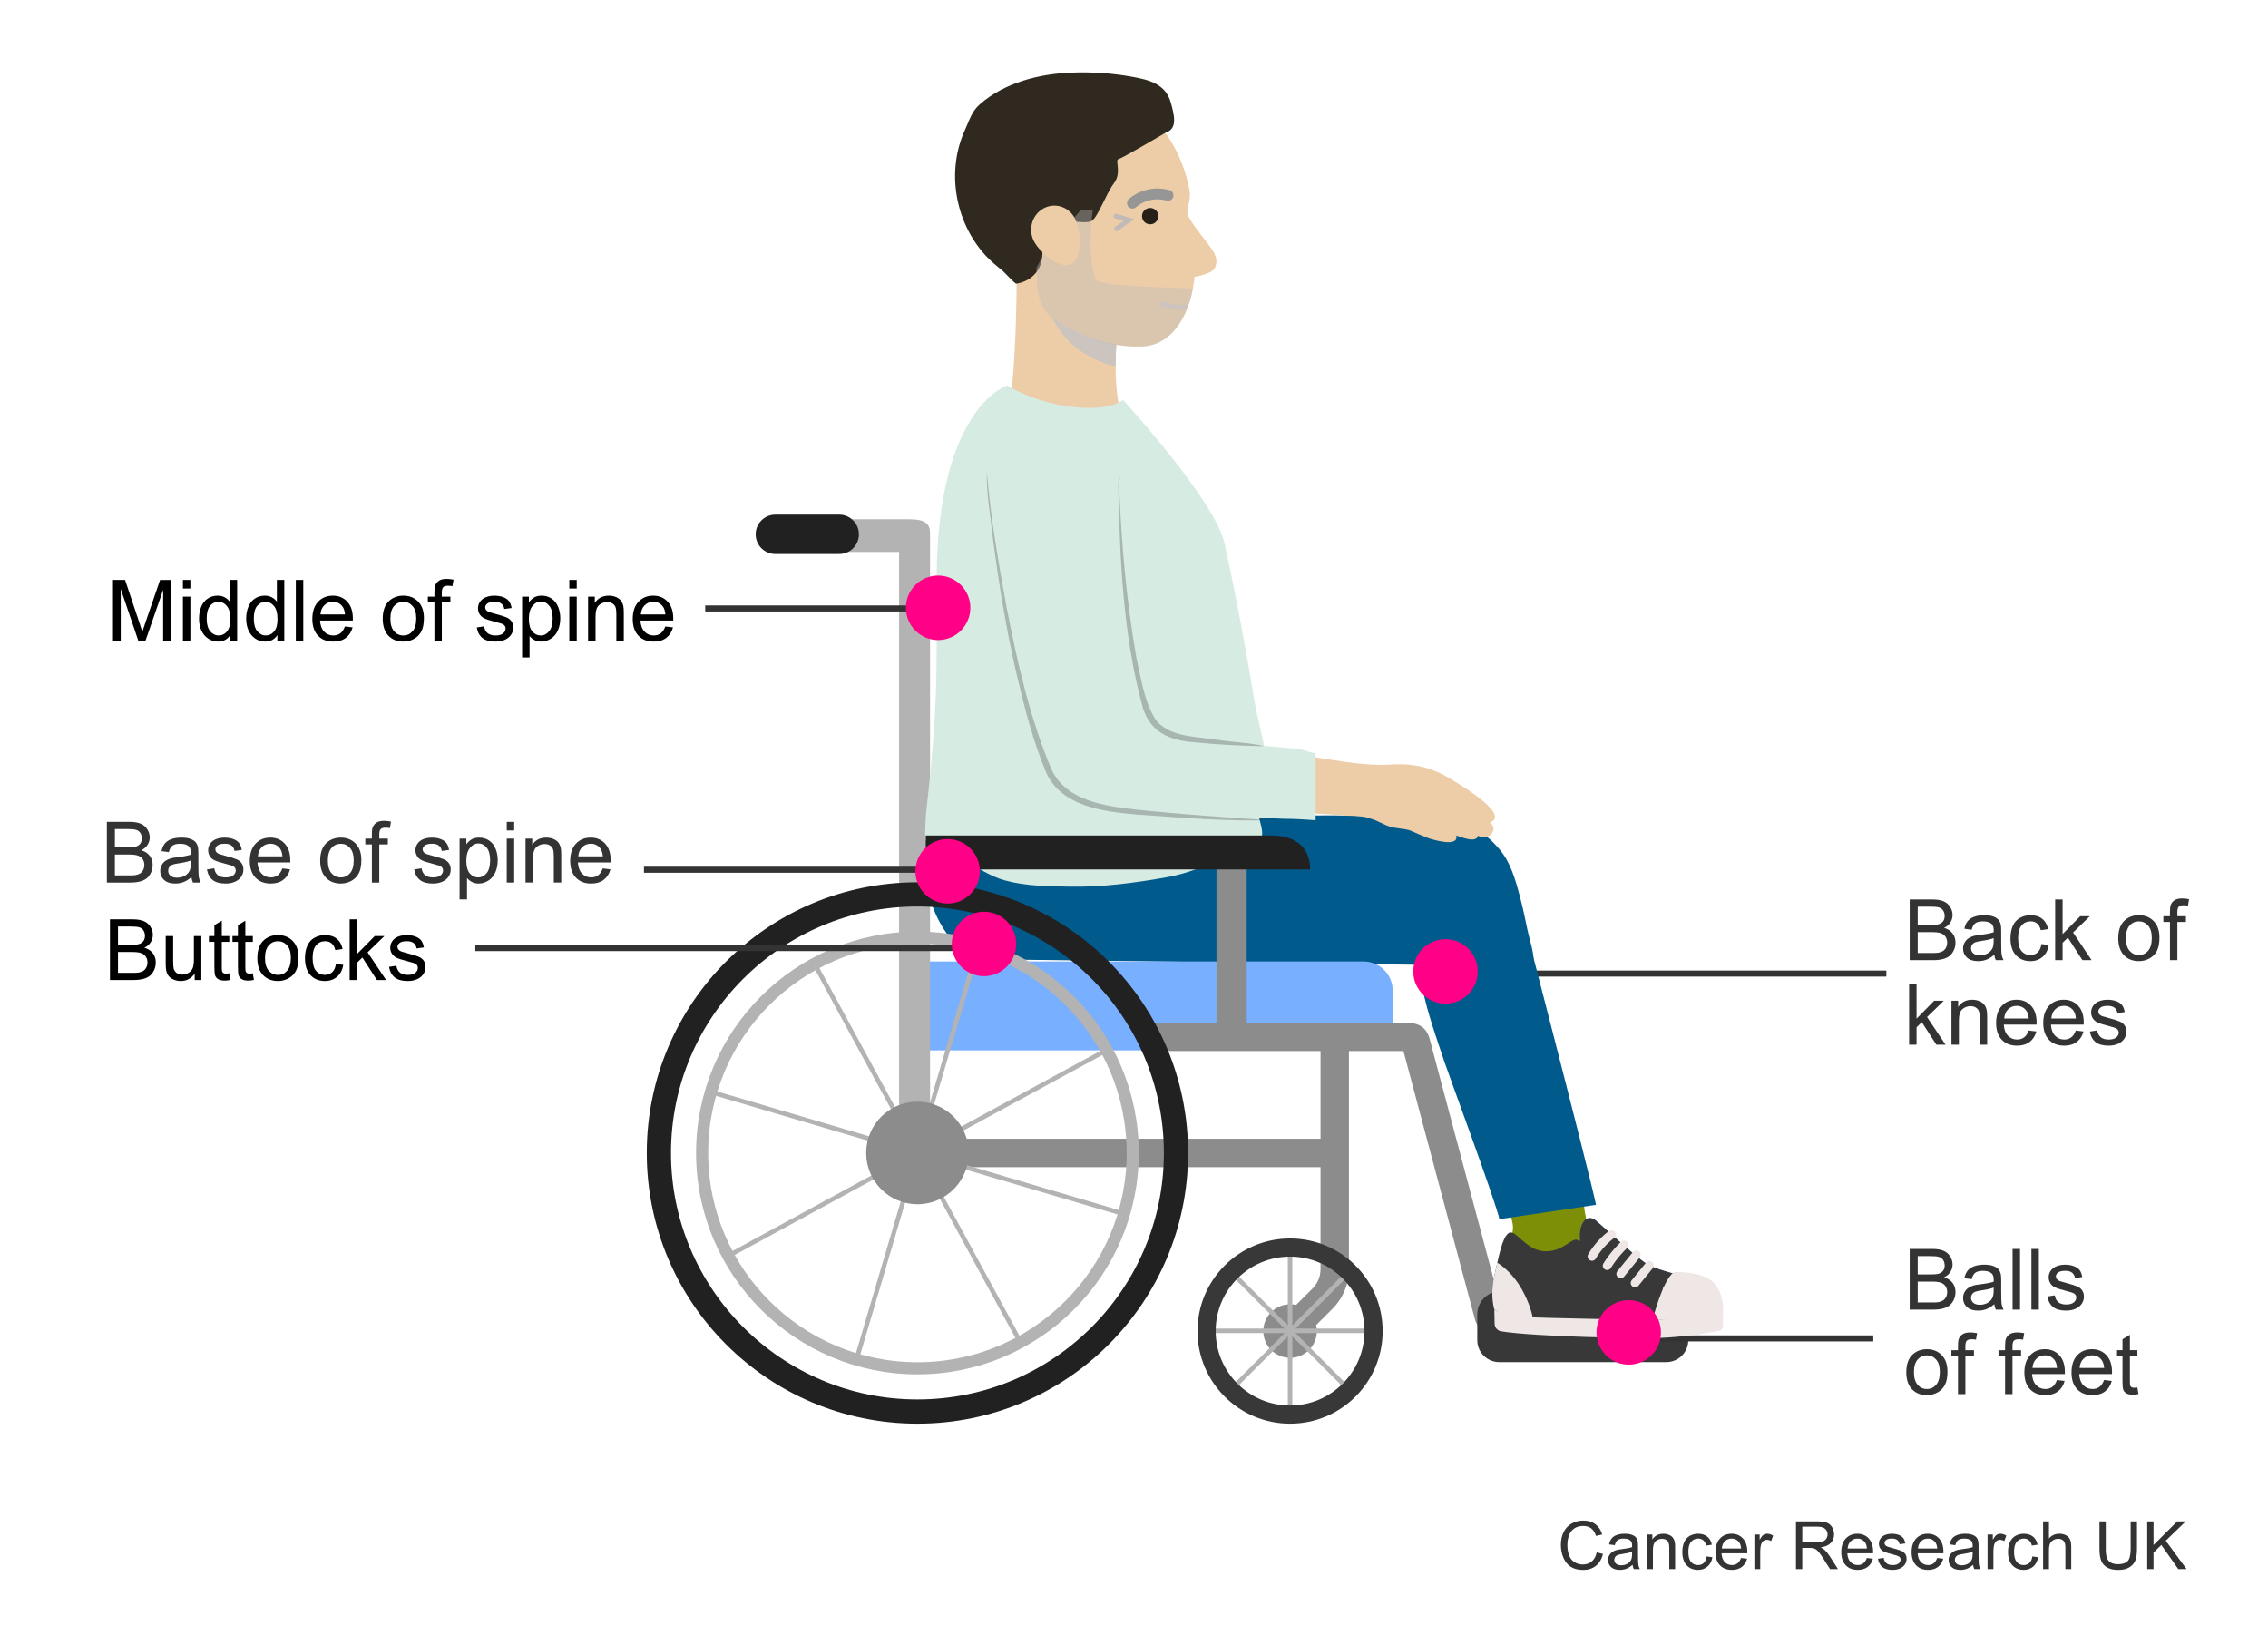 <?xml version="1.0" encoding="UTF-8"?>
<svg xmlns="http://www.w3.org/2000/svg" width="374.625" height="270" viewBox="0 0 374.625 270">
  <defs>
    <style>
      .cls-1 {
        fill: #333;
      }

      .cls-1, .cls-2, .cls-3, .cls-4, .cls-5, .cls-6, .cls-7, .cls-8, .cls-9, .cls-10, .cls-11, .cls-12, .cls-13, .cls-14, .cls-15, .cls-16, .cls-17, .cls-18, .cls-19 {
        stroke-width: 0px;
      }

      .cls-2 {
        fill: #b3b3b3;
      }

      .cls-20 {
        stroke-width: .75px;
      }

      .cls-20, .cls-21, .cls-22, .cls-23, .cls-24, .cls-25, .cls-26, .cls-27 {
        fill: none;
      }

      .cls-20, .cls-21, .cls-22, .cls-23, .cls-25, .cls-26, .cls-27 {
        stroke-miterlimit: 10;
      }

      .cls-20, .cls-25 {
        stroke: #b3b3b3;
      }

      .cls-3 {
        fill: #ff0087;
      }

      .cls-4 {
        fill: #8c8c8c;
      }

      .cls-5 {
        fill: #bfb9b7;
        opacity: .4;
      }

      .cls-5, .cls-23, .cls-10, .cls-26, .cls-28 {
        mix-blend-mode: multiply;
      }

      .cls-21 {
        stroke: #979696;
        stroke-width: 1.798px;
      }

      .cls-21, .cls-23, .cls-24, .cls-26, .cls-27 {
        stroke-linecap: round;
      }

      .cls-6 {
        fill: #edcda8;
      }

      .cls-7 {
        fill: #2f2920;
      }

      .cls-8 {
        fill: #3b85d3;
      }

      .cls-22 {
        stroke: #333;
      }

      .cls-9 {
        fill: #000;
      }

      .cls-23 {
        stroke: #cbc4bf;
        stroke-width: .788px;
      }

      .cls-10 {
        fill: #cbc4bf;
      }

      .cls-11 {
        fill: #d6ebe2;
      }

      .cls-12 {
        fill: #eee7e6;
      }

      .cls-24 {
        stroke: #eee7e6;
        stroke-linejoin: round;
        stroke-width: 1.436px;
      }

      .cls-13 {
        fill: #262019;
      }

      .cls-14 {
        fill: #383838;
      }

      .cls-25 {
        stroke-width: 2px;
      }

      .cls-15 {
        fill: #7d8e07;
      }

      .cls-16 {
        fill: #005a8c;
      }

      .cls-17 {
        fill: #212121;
      }

      .cls-29 {
        isolation: isolate;
      }

      .cls-18 {
        fill: #78afff;
      }

      .cls-19 {
        fill: #fde6dc;
      }

      .cls-26 {
        stroke: #c1bab7;
        stroke-width: .799px;
      }

      .cls-28 {
        opacity: .3;
      }

      .cls-27 {
        stroke: #212121;
        stroke-width: 6.5px;
      }
    </style>
  </defs>
  <g class="cls-29">
    <g id="Layer_1" data-name="Layer 1">
      <path class="cls-19" d="M295.81,153.29h-.002c.006.016.006.034.002,0Z"/>
      <g>
        <path class="cls-1" d="M263.742,256.381l1.042.263c-.219.856-.611,1.509-1.179,1.958s-1.262.675-2.082.675c-.848,0-1.538-.173-2.07-.519-.531-.346-.937-.847-1.214-1.501-.277-.656-.416-1.359-.416-2.111,0-.82.156-1.535.47-2.146s.76-1.074,1.338-1.392c.578-.316,1.215-.475,1.909-.475.788,0,1.45.2,1.987.602.537.4.911.965,1.123,1.691l-1.026.242c-.183-.573-.447-.99-.795-1.252s-.784-.393-1.311-.393c-.605,0-1.111.146-1.518.436s-.691.68-.856,1.168c-.165.489-.247.993-.247,1.512,0,.67.098,1.255.293,1.754.195.5.498.873.91,1.12s.857.37,1.337.37c.584,0,1.078-.168,1.482-.504.405-.337.679-.837.822-1.499Z"/>
        <path class="cls-1" d="M269.666,258.438c-.358.304-.703.519-1.034.645-.331.125-.687.188-1.065.188-.627,0-1.108-.153-1.445-.459-.337-.307-.505-.697-.505-1.174,0-.279.063-.534.19-.766.127-.23.294-.416.5-.556s.438-.245.695-.317c.189-.05.477-.098.859-.145.78-.093,1.355-.204,1.725-.333.003-.133.005-.217.005-.253,0-.394-.091-.671-.274-.832-.246-.219-.613-.328-1.101-.328-.455,0-.79.08-1.007.239s-.377.441-.48.847l-.945-.129c.086-.405.227-.731.424-.98s.481-.44.854-.575c.373-.134.805-.201,1.295-.201.487,0,.883.058,1.188.172.304.114.527.259.671.433s.243.393.301.658c.032.164.048.461.048.891v1.289c0,.899.021,1.468.062,1.706s.122.466.244.685h-1.01c-.101-.2-.165-.436-.193-.703ZM269.586,256.278c-.352.144-.878.266-1.58.365-.396.058-.678.122-.843.193-.165.072-.292.177-.382.314-.089.138-.134.291-.134.459,0,.258.098.473.293.645s.48.258.856.258c.372,0,.703-.081.994-.244.289-.163.503-.386.639-.668.104-.219.156-.541.156-.967v-.355Z"/>
        <path class="cls-1" d="M272.061,259.142v-5.704h.871v.812c.418-.627,1.023-.94,1.814-.94.344,0,.66.062.948.186.288.123.504.285.647.485.144.201.243.439.301.715.036.179.054.492.054.939v3.508h-.967v-3.47c0-.394-.038-.688-.112-.884-.076-.195-.209-.351-.4-.467s-.416-.175-.674-.175c-.412,0-.768.131-1.066.392-.299.262-.449.758-.449,1.488v3.115h-.967Z"/>
        <path class="cls-1" d="M281.902,257.052l.951.124c-.104.655-.37,1.168-.798,1.539-.428.37-.954.556-1.577.556-.78,0-1.407-.255-1.882-.766-.475-.51-.712-1.241-.712-2.193,0-.616.102-1.155.307-1.617.203-.462.515-.809.932-1.039.417-.231.871-.347,1.361-.347.619,0,1.126.156,1.52.47.395.313.646.759.758,1.335l-.939.146c-.09-.384-.248-.672-.476-.865s-.503-.29-.825-.29c-.486,0-.882.175-1.187.523-.305.35-.456.901-.456,1.657,0,.767.146,1.323.439,1.67.294.348.678.521,1.15.521.379,0,.696-.116.95-.35.254-.232.415-.59.483-1.074Z"/>
        <path class="cls-1" d="M287.585,257.305l.999.124c-.157.583-.449,1.036-.875,1.358-.427.322-.971.483-1.633.483-.835,0-1.496-.257-1.985-.771-.488-.514-.733-1.234-.733-2.162,0-.96.248-1.704.742-2.234s1.135-.795,1.922-.795c.764,0,1.387.26,1.869.778.484.52.726,1.25.726,2.191,0,.058-.002.144-.005.258h-4.254c.035.627.213,1.107.531,1.439.318.334.716.5,1.192.5.354,0,.657-.093.907-.279.251-.187.45-.483.597-.892ZM284.41,255.741h3.186c-.043-.479-.165-.839-.365-1.079-.308-.372-.707-.559-1.197-.559-.444,0-.817.148-1.12.446-.303.297-.47.694-.503,1.191Z"/>
        <path class="cls-1" d="M289.787,259.142v-5.704h.869v.864c.223-.404.428-.671.615-.8.188-.129.395-.193.621-.193.325,0,.656.104.993.312l-.333.896c-.236-.139-.473-.209-.709-.209-.211,0-.401.063-.569.19s-.288.304-.36.529c-.107.344-.16.72-.16,1.128v2.986h-.967Z"/>
        <path class="cls-1" d="M296.656,259.142v-7.874h3.49c.702,0,1.236.07,1.602.212s.656.392.875.75c.219.357.328.753.328,1.187,0,.559-.182,1.029-.543,1.413-.361.383-.92.626-1.676.73.275.132.485.263.629.392.304.279.592.628.864,1.048l1.37,2.143h-1.311l-1.043-1.639c-.304-.473-.555-.834-.752-1.084-.196-.251-.373-.427-.528-.527-.156-.1-.314-.17-.476-.209-.118-.025-.312-.037-.58-.037h-1.209v3.496h-1.041ZM297.697,254.743h2.24c.477,0,.849-.05,1.117-.148s.473-.256.612-.473.21-.452.21-.706c0-.372-.136-.679-.406-.919-.271-.239-.697-.359-1.281-.359h-2.492v2.605Z"/>
        <path class="cls-1" d="M308.365,257.305l.999.124c-.157.583-.449,1.036-.875,1.358-.427.322-.971.483-1.633.483-.835,0-1.496-.257-1.985-.771-.488-.514-.733-1.234-.733-2.162,0-.96.248-1.704.742-2.234s1.135-.795,1.922-.795c.764,0,1.387.26,1.869.778.484.52.726,1.25.726,2.191,0,.058-.002.144-.005.258h-4.254c.035.627.213,1.107.531,1.439.318.334.716.5,1.192.5.354,0,.657-.093.907-.279.251-.187.45-.483.597-.892ZM305.19,255.741h3.186c-.043-.479-.165-.839-.365-1.079-.308-.372-.707-.559-1.197-.559-.444,0-.817.148-1.12.446-.303.297-.47.694-.503,1.191Z"/>
        <path class="cls-1" d="M310.191,257.438l.957-.15c.053.384.203.678.448.881.245.205.588.307,1.028.307.444,0,.773-.091.988-.271s.322-.393.322-.637c0-.218-.095-.39-.285-.516-.132-.086-.461-.194-.988-.327-.709-.179-1.2-.334-1.474-.465-.274-.131-.481-.312-.623-.542-.142-.231-.212-.486-.212-.766,0-.254.058-.489.174-.706s.275-.396.476-.54c.15-.111.355-.205.615-.282s.538-.115.835-.115c.447,0,.841.064,1.179.193.339.129.589.304.749.523.162.221.272.515.334.884l-.945.129c-.043-.294-.168-.522-.374-.688s-.497-.247-.872-.247c-.444,0-.762.073-.951.22-.189.147-.285.319-.285.516,0,.126.04.238.119.339.078.104.202.189.37.258.097.036.382.118.854.247.684.183,1.16.332,1.431.448s.482.286.637.508.231.498.231.827c0,.322-.095.626-.282.91-.188.285-.46.505-.813.661-.355.155-.756.233-1.203.233-.742,0-1.307-.154-1.695-.462s-.637-.765-.744-1.37Z"/>
        <path class="cls-1" d="M319.983,257.305l.999.124c-.157.583-.449,1.036-.875,1.358-.427.322-.971.483-1.633.483-.835,0-1.496-.257-1.985-.771-.488-.514-.733-1.234-.733-2.162,0-.96.248-1.704.742-2.234s1.135-.795,1.922-.795c.764,0,1.387.26,1.869.778.484.52.726,1.25.726,2.191,0,.058-.002.144-.005.258h-4.254c.035.627.213,1.107.531,1.439.318.334.716.5,1.192.5.354,0,.657-.093.907-.279.251-.187.45-.483.597-.892ZM316.808,255.741h3.186c-.043-.479-.165-.839-.365-1.079-.308-.372-.707-.559-1.197-.559-.444,0-.817.148-1.12.446-.303.297-.47.694-.503,1.191Z"/>
        <path class="cls-1" d="M325.918,258.438c-.358.304-.703.519-1.034.645-.331.125-.687.188-1.065.188-.627,0-1.108-.153-1.445-.459-.337-.307-.505-.697-.505-1.174,0-.279.063-.534.19-.766.127-.23.294-.416.5-.556s.438-.245.695-.317c.189-.05.477-.098.859-.145.78-.093,1.355-.204,1.725-.333.003-.133.005-.217.005-.253,0-.394-.091-.671-.274-.832-.246-.219-.613-.328-1.101-.328-.455,0-.79.08-1.007.239s-.377.441-.48.847l-.945-.129c.086-.405.227-.731.424-.98s.481-.44.854-.575c.373-.134.805-.201,1.295-.201.487,0,.883.058,1.188.172.304.114.527.259.671.433s.243.393.301.658c.032.164.048.461.048.891v1.289c0,.899.021,1.468.062,1.706s.122.466.244.685h-1.01c-.101-.2-.165-.436-.193-.703ZM325.838,256.278c-.352.144-.878.266-1.58.365-.396.058-.678.122-.843.193-.165.072-.292.177-.382.314-.089.138-.134.291-.134.459,0,.258.098.473.293.645s.48.258.856.258c.372,0,.703-.081.994-.244.289-.163.503-.386.639-.668.104-.219.156-.541.156-.967v-.355Z"/>
        <path class="cls-1" d="M328.302,259.142v-5.704h.869v.864c.223-.404.428-.671.615-.8.188-.129.395-.193.621-.193.325,0,.656.104.993.312l-.333.896c-.236-.139-.473-.209-.709-.209-.211,0-.401.063-.569.19s-.288.304-.36.529c-.107.344-.16.72-.16,1.128v2.986h-.967Z"/>
        <path class="cls-1" d="M335.699,257.052l.951.124c-.104.655-.37,1.168-.798,1.539-.428.37-.954.556-1.577.556-.78,0-1.407-.255-1.882-.766-.475-.51-.712-1.241-.712-2.193,0-.616.102-1.155.307-1.617.203-.462.515-.809.932-1.039.417-.231.871-.347,1.361-.347.619,0,1.126.156,1.52.47.395.313.646.759.758,1.335l-.939.146c-.09-.384-.248-.672-.476-.865s-.503-.29-.825-.29c-.486,0-.882.175-1.187.523-.305.35-.456.901-.456,1.657,0,.767.146,1.323.439,1.67.294.348.678.521,1.15.521.379,0,.696-.116.95-.35.254-.232.415-.59.483-1.074Z"/>
        <path class="cls-1" d="M337.476,259.142v-7.874h.967v2.825c.451-.522,1.021-.784,1.709-.784.422,0,.789.083,1.101.25.312.166.534.396.669.69.134.293.201.719.201,1.277v3.615h-.967v-3.615c0-.482-.104-.835-.314-1.055-.209-.221-.506-.33-.889-.33-.286,0-.556.074-.809.223-.252.148-.432.35-.539.604-.107.255-.162.605-.162,1.053v3.121h-.967Z"/>
        <path class="cls-1" d="M351.941,251.268h1.042v4.55c0,.791-.09,1.419-.269,1.885s-.502.844-.97,1.136c-.467.292-1.08.438-1.839.438-.738,0-1.342-.128-1.811-.382s-.804-.622-1.004-1.104c-.201-.481-.301-1.14-.301-1.974v-4.55h1.041v4.544c0,.684.064,1.188.191,1.512s.346.574.655.75c.31.175.688.263,1.136.263.767,0,1.312-.174,1.639-.521.325-.348.488-1.016.488-2.004v-4.544Z"/>
        <path class="cls-1" d="M354.674,259.142v-7.874h1.042v3.905l3.91-3.905h1.412l-3.303,3.19,3.448,4.684h-1.375l-2.804-3.985-1.289,1.257v2.729h-1.042Z"/>
      </g>
      <path class="cls-16" d="M154.952,132.949c-.817,1.893-1.435,3.874-1.794,5.904-1.016,5.751.238,11.639,3.911,16.238,1.577,1.974,4.825,3.464,7.349,3.358l72.89.929,4.349-18.069c-.854-.068.401-.023-3.296-3.663-4.737-4.663-29.206-2.396-40.305-2.656"/>
      <path class="cls-18" d="M225.496,173.476h-74.062c-2.51,0-.544-2.034-.544-4.544l.217-5.348c0-2.647-1.407-4.794,1.241-4.794h72.898c2.647,0,4.794,2.146,4.794,4.794v5.348c0,2.51-2.034,4.544-4.544,4.544Z"/>
      <path class="cls-4" d="M219.959,192.766h-66.866c-1.296,0-2.346-1.05-2.346-2.346s1.051-2.346,2.346-2.346h66.866c1.296,0,2.346,1.05,2.346,2.346s-1.051,2.346-2.346,2.346Z"/>
      <circle class="cls-4" cx="213.092" cy="219.834" r="4.421"/>
      <path class="cls-4" d="M213.092,222.181c-.6,0-1.201-.229-1.659-.688-.916-.917-.916-2.402,0-3.319l5.355-5.355c.861-.86,1.335-2.004,1.335-3.221v-37.98c0-1.296,1.051-2.347,2.346-2.347s2.346,1.051,2.346,2.347v37.98c0,2.471-.962,4.794-2.709,6.54l-5.355,5.355c-.458.458-1.059.688-1.659.688Z"/>
      <path class="cls-4" d="M245.936,219.793c-1.037,0-1.986-.693-2.266-1.743l-11.849-44.46h-40.434c-1.296,0-2.347-1.051-2.347-2.347s-.949-2.347-2.247-2.347h45.162c2.02,0,3.489.433,4.144,2.522.187.597.324,1.215.485,1.82l1.635,6.134,4.682,17.567c1.397,5.24,2.793,10.48,4.19,15.721l1.114,4.181c.334,1.252-.411,2.538-1.663,2.872-.202.054-.406.08-.606.08Z"/>
      <g>
        <line class="cls-20" x1="213.092" y1="207.464" x2="213.092" y2="232.122"/>
        <line class="cls-20" x1="221.81" y1="211.075" x2="204.375" y2="228.511"/>
        <line class="cls-20" x1="225.421" y1="219.793" x2="200.764" y2="219.793"/>
        <line class="cls-20" x1="221.81" y1="228.511" x2="204.375" y2="211.075"/>
      </g>
      <g>
        <line class="cls-20" x1="161.524" y1="156.621" x2="141.558" y2="224.219"/>
        <line class="cls-20" x1="182.499" y1="173.58" x2="120.582" y2="207.26"/>
        <line class="cls-20" x1="185.339" y1="200.403" x2="117.742" y2="180.437"/>
        <line class="cls-20" x1="168.381" y1="221.378" x2="134.7" y2="159.462"/>
      </g>
      <path class="cls-14" d="M213.093,207.541c6.778,0,12.293,5.514,12.293,12.293s-5.514,12.293-12.293,12.293-12.293-5.514-12.293-12.293,5.514-12.293,12.293-12.293M213.093,204.541c-8.446,0-15.293,6.847-15.293,15.293s6.847,15.293,15.293,15.293,15.293-6.847,15.293-15.293-6.847-15.293-15.293-15.293h0Z"/>
      <path class="cls-14" d="M275.248,224.961h-27.613c-1.999,0-3.62-1.621-3.62-3.62v-4.261c0-2.109,1.71-3.819,3.819-3.819h27.215c2.109,0,3.819,1.71,3.819,3.819v4.261c0,1.999-1.621,3.62-3.62,3.62Z"/>
      <circle class="cls-25" cx="151.541" cy="190.42" r="35.563"/>
      <g>
        <path class="cls-1" d="M315.441,216.292v-10.021h3.76c.766,0,1.38.102,1.842.305.463.202.825.515,1.088.936.262.422.393.863.393,1.323,0,.429-.116.831-.349,1.21s-.583.684-1.053.916c.606.178,1.072.48,1.397.909.326.429.489.935.489,1.518,0,.47-.099.905-.298,1.31-.197.402-.442.714-.734.933s-.657.384-1.098.495c-.439.112-.979.168-1.616.168h-3.821ZM316.767,210.481h2.167c.588,0,1.01-.039,1.265-.116.337-.101.592-.267.762-.499.172-.232.257-.523.257-.875,0-.332-.08-.625-.239-.879-.159-.252-.388-.426-.684-.52-.296-.093-.805-.14-1.524-.14h-2.003v3.028ZM316.767,215.109h2.495c.429,0,.729-.017.902-.048.306-.055.561-.146.766-.273s.374-.313.506-.557c.132-.244.198-.525.198-.845,0-.374-.096-.698-.287-.974-.191-.276-.457-.47-.797-.582-.339-.111-.828-.167-1.466-.167h-2.317v3.445Z"/>
        <path class="cls-1" d="M329.414,215.396c-.456.388-.895.661-1.316.82-.421.159-.873.239-1.356.239-.798,0-1.41-.195-1.839-.584-.429-.391-.643-.889-.643-1.494,0-.355.081-.68.242-.975.162-.293.374-.529.637-.707.262-.178.557-.312.885-.403.241-.063.606-.126,1.094-.185.993-.119,1.725-.26,2.194-.424.005-.168.007-.275.007-.321,0-.501-.116-.854-.349-1.06-.314-.277-.781-.417-1.401-.417-.579,0-1.006.102-1.281.304-.276.203-.48.562-.612,1.077l-1.203-.164c.109-.515.289-.931.54-1.247.251-.317.613-.561,1.087-.732.474-.17,1.023-.256,1.647-.256.62,0,1.123.072,1.511.219s.672.329.854.551c.183.221.31.5.383.837.041.21.062.588.062,1.135v1.641c0,1.144.026,1.867.079,2.171.052.303.155.594.311.871h-1.285c-.128-.256-.21-.554-.246-.896ZM329.311,212.648c-.446.183-1.116.337-2.01.465-.506.073-.863.155-1.073.246s-.371.225-.485.399c-.114.176-.171.371-.171.585,0,.328.124.602.373.82.248.219.611.328,1.09.328.474,0,.896-.104,1.265-.312.369-.207.641-.49.813-.851.132-.278.198-.688.198-1.23v-.451Z"/>
        <path class="cls-1" d="M332.435,216.292v-10.021h1.23v10.021h-1.23Z"/>
        <path class="cls-1" d="M335.546,216.292v-10.021h1.23v10.021h-1.23Z"/>
        <path class="cls-1" d="M338.191,214.125l1.217-.191c.068.487.259.861.571,1.121.312.26.748.39,1.309.39.565,0,.984-.115,1.258-.346.273-.229.41-.5.41-.81,0-.278-.121-.497-.362-.656-.169-.109-.588-.249-1.258-.417-.902-.229-1.528-.425-1.876-.592-.35-.166-.613-.396-.793-.689-.181-.295-.271-.619-.271-.975,0-.324.074-.623.222-.898.148-.276.351-.506.605-.688.191-.141.452-.261.783-.359.33-.098.685-.146,1.062-.146.569,0,1.07.082,1.5.246.432.164.749.387.954.666.205.281.347.656.424,1.125l-1.203.164c-.055-.373-.213-.666-.476-.875-.262-.209-.632-.314-1.11-.314-.565,0-.969.094-1.21.28s-.362.405-.362.656c0,.159.05.304.15.431.101.133.258.242.472.328.123.045.485.15,1.087.314.87.232,1.478.423,1.821.57.345.148.614.363.811.646s.294.633.294,1.053c0,.41-.12.797-.358,1.158-.24.363-.585.643-1.036.842-.451.197-.962.297-1.531.297-.943,0-1.662-.195-2.157-.588-.494-.393-.81-.973-.946-1.743Z"/>
        <path class="cls-1" d="M314.881,226.622c0-1.344.374-2.34,1.121-2.987.624-.538,1.386-.807,2.283-.807.998,0,1.813.327,2.447.981.634.653.95,1.557.95,2.71,0,.935-.14,1.669-.421,2.204-.279.536-.688.951-1.223,1.248-.536.297-1.12.444-1.754.444-1.017,0-1.838-.325-2.465-.978-.626-.652-.939-1.59-.939-2.816ZM316.145,226.622c0,.93.203,1.626.608,2.088.405.463.916.694,1.531.694.61,0,1.119-.232,1.524-.697s.608-1.173.608-2.126c0-.898-.204-1.578-.611-2.041-.408-.462-.915-.693-1.521-.693-.615,0-1.126.23-1.531.69s-.608,1.155-.608,2.085Z"/>
        <path class="cls-1" d="M323.419,230.252v-6.303h-1.087v-.957h1.087v-.772c0-.488.043-.85.13-1.087.118-.319.327-.577.626-.776.298-.197.716-.297,1.254-.297.347,0,.729.041,1.148.123l-.185,1.073c-.255-.046-.497-.068-.725-.068-.374,0-.638.079-.793.239s-.232.458-.232.896v.67h1.415v.957h-1.415v6.303h-1.224Z"/>
        <path class="cls-1" d="M331.198,230.252v-6.303h-1.087v-.957h1.087v-.772c0-.488.043-.85.13-1.087.118-.319.327-.577.626-.776.298-.197.716-.297,1.254-.297.347,0,.729.041,1.148.123l-.185,1.073c-.255-.046-.497-.068-.725-.068-.374,0-.638.079-.793.239s-.232.458-.232.896v.67h1.415v.957h-1.415v6.303h-1.224Z"/>
        <path class="cls-1" d="M339.763,227.914l1.271.157c-.2.742-.572,1.319-1.114,1.729s-1.235.615-2.078.615c-1.062,0-1.903-.327-2.526-.981-.621-.653-.933-1.57-.933-2.751,0-1.222.314-2.169.943-2.844s1.444-1.012,2.447-1.012c.971,0,1.764.331,2.379.991s.923,1.59.923,2.789c0,.072-.002.182-.007.328h-5.414c.046.797.271,1.408.677,1.832s.911.636,1.518.636c.451,0,.836-.118,1.155-.355s.572-.615.759-1.135ZM335.723,225.925h4.054c-.055-.611-.21-1.068-.465-1.374-.392-.474-.9-.711-1.524-.711-.565,0-1.04.188-1.425.567-.386.379-.599.885-.64,1.518Z"/>
        <path class="cls-1" d="M347.549,227.914l1.271.157c-.2.742-.572,1.319-1.114,1.729s-1.235.615-2.078.615c-1.062,0-1.903-.327-2.526-.981-.621-.653-.933-1.57-.933-2.751,0-1.222.314-2.169.943-2.844s1.444-1.012,2.447-1.012c.971,0,1.764.331,2.379.991s.923,1.59.923,2.789c0,.072-.002.182-.007.328h-5.414c.046.797.271,1.408.677,1.832s.911.636,1.518.636c.451,0,.836-.118,1.155-.355s.572-.615.759-1.135ZM343.509,225.925h4.054c-.055-.611-.21-1.068-.465-1.374-.392-.474-.9-.711-1.524-.711-.565,0-1.04.188-1.425.567-.386.379-.599.885-.64,1.518Z"/>
        <path class="cls-1" d="M353.052,229.151l.178,1.087c-.347.073-.656.109-.93.109-.446,0-.793-.071-1.039-.212s-.419-.327-.52-.557c-.101-.23-.15-.715-.15-1.453v-4.177h-.902v-.957h.902v-1.798l1.224-.738v2.536h1.237v.957h-1.237v4.245c0,.352.021.576.065.677.043.101.113.181.211.239.099.059.238.089.421.089.137,0,.316-.017.54-.048Z"/>
      </g>
      <g>
        <path class="cls-1" d="M315.441,158.574v-10.021h3.76c.766,0,1.38.102,1.842.304.463.203.825.516,1.088.937.262.422.393.862.393,1.323,0,.428-.116.831-.349,1.21-.232.378-.583.684-1.053.916.606.178,1.072.48,1.397.909.326.428.489.934.489,1.518,0,.469-.099.905-.298,1.309-.197.403-.442.715-.734.934s-.657.384-1.098.495c-.439.112-.979.168-1.616.168h-3.821ZM316.767,152.764h2.167c.588,0,1.01-.039,1.265-.116.337-.101.592-.267.762-.499.172-.232.257-.524.257-.875,0-.333-.08-.626-.239-.879s-.388-.426-.684-.52c-.296-.093-.805-.14-1.524-.14h-2.003v3.028ZM316.767,157.392h2.495c.429,0,.729-.017.902-.048.306-.055.561-.146.766-.273.205-.128.374-.313.506-.558.132-.243.198-.525.198-.844,0-.374-.096-.698-.287-.975-.191-.275-.457-.469-.797-.581-.339-.111-.828-.167-1.466-.167h-2.317v3.445Z"/>
        <path class="cls-1" d="M329.414,157.679c-.456.387-.895.66-1.316.82-.421.159-.873.239-1.356.239-.798,0-1.41-.195-1.839-.585s-.643-.888-.643-1.493c0-.355.081-.681.242-.975.162-.294.374-.529.637-.707.262-.178.557-.312.885-.403.241-.064.606-.126,1.094-.185.993-.119,1.725-.26,2.194-.424.005-.169.007-.276.007-.321,0-.502-.116-.854-.349-1.06-.314-.278-.781-.417-1.401-.417-.579,0-1.006.102-1.281.304-.276.203-.48.562-.612,1.077l-1.203-.164c.109-.516.289-.931.54-1.248.251-.316.613-.561,1.087-.731s1.023-.256,1.647-.256c.62,0,1.123.072,1.511.219.388.146.672.329.854.55.183.222.31.5.383.838.041.209.062.588.062,1.135v1.641c0,1.144.026,1.867.079,2.17.052.304.155.594.311.872h-1.285c-.128-.256-.21-.554-.246-.896ZM329.311,154.931c-.446.182-1.116.337-2.01.465-.506.072-.863.154-1.073.246-.21.091-.371.225-.485.399-.114.176-.171.37-.171.585,0,.328.124.602.373.82.248.219.611.328,1.09.328.474,0,.896-.104,1.265-.312.369-.207.641-.491.813-.851.132-.278.198-.688.198-1.23v-.451Z"/>
        <path class="cls-1" d="M337.2,155.915l1.21.157c-.132.834-.471,1.486-1.015,1.958-.545.472-1.214.708-2.007.708-.993,0-1.792-.325-2.396-.975-.604-.649-.906-1.58-.906-2.792,0-.784.13-1.47.39-2.058s.655-1.029,1.187-1.323c.53-.294,1.108-.44,1.732-.44.788,0,1.434.199,1.935.598.501.399.822.965.964,1.699l-1.196.185c-.114-.488-.315-.854-.604-1.101-.29-.246-.64-.369-1.05-.369-.62,0-1.123.222-1.511.666s-.581,1.147-.581,2.109c0,.975.187,1.684.561,2.126.374.441.861.663,1.463.663.483,0,.887-.148,1.21-.444.323-.297.528-.752.615-1.367Z"/>
        <path class="cls-1" d="M339.469,158.574v-10.021h1.23v5.715l2.912-2.953h1.593l-2.775,2.693,3.056,4.566h-1.518l-2.399-3.712-.868.834v2.878h-1.23Z"/>
        <path class="cls-1" d="M349.894,154.944c0-1.345.374-2.341,1.121-2.987.624-.538,1.386-.807,2.283-.807.998,0,1.813.327,2.447.98.634.654.95,1.558.95,2.711,0,.934-.14,1.669-.421,2.204-.279.536-.688.951-1.223,1.248-.536.296-1.12.444-1.754.444-1.017,0-1.838-.326-2.465-.978-.626-.652-.939-1.591-.939-2.816ZM351.159,154.944c0,.93.203,1.626.608,2.088.405.463.916.694,1.531.694.61,0,1.119-.232,1.524-.697s.608-1.174.608-2.126c0-.898-.204-1.578-.611-2.041-.408-.462-.915-.693-1.521-.693-.615,0-1.126.229-1.531.69-.405.46-.608,1.155-.608,2.085Z"/>
        <path class="cls-1" d="M358.432,158.574v-6.303h-1.087v-.957h1.087v-.772c0-.488.043-.851.13-1.087.118-.319.327-.578.626-.776.298-.198.716-.297,1.254-.297.347,0,.729.041,1.148.123l-.185,1.073c-.255-.046-.497-.068-.725-.068-.374,0-.638.079-.793.239-.155.159-.232.458-.232.896v.67h1.415v.957h-1.415v6.303h-1.224Z"/>
        <path class="cls-1" d="M315.345,172.534v-10.021h1.23v5.715l2.912-2.953h1.593l-2.775,2.693,3.056,4.566h-1.518l-2.399-3.712-.868.834v2.878h-1.23Z"/>
        <path class="cls-1" d="M322.339,172.534v-7.26h1.107v1.032c.533-.798,1.304-1.196,2.311-1.196.438,0,.84.078,1.206.235.367.157.642.363.824.619.183.255.31.558.383.909.046.228.068.626.068,1.196v4.464h-1.23v-4.416c0-.502-.048-.876-.144-1.125-.096-.248-.266-.446-.509-.595-.244-.147-.53-.222-.858-.222-.524,0-.977.166-1.356.499-.381.332-.571.964-.571,1.894v3.965h-1.23Z"/>
        <path class="cls-1" d="M335.094,170.196l1.271.157c-.2.742-.572,1.319-1.114,1.729s-1.235.615-2.078.615c-1.062,0-1.903-.327-2.526-.981-.621-.653-.933-1.571-.933-2.751,0-1.222.314-2.17.943-2.844.629-.675,1.444-1.012,2.447-1.012.971,0,1.764.33,2.379.991.615.66.923,1.59.923,2.789,0,.072-.002.182-.007.328h-5.414c.046.797.271,1.408.677,1.832s.911.636,1.518.636c.451,0,.836-.119,1.155-.355.319-.237.572-.615.759-1.135ZM331.054,168.207h4.054c-.055-.611-.21-1.069-.465-1.374-.392-.475-.9-.711-1.524-.711-.565,0-1.04.188-1.425.567-.386.378-.599.884-.64,1.518Z"/>
        <path class="cls-1" d="M342.881,170.196l1.271.157c-.2.742-.572,1.319-1.114,1.729s-1.235.615-2.078.615c-1.062,0-1.903-.327-2.526-.981-.621-.653-.933-1.571-.933-2.751,0-1.222.314-2.17.943-2.844.629-.675,1.444-1.012,2.447-1.012.971,0,1.764.33,2.379.991.615.66.923,1.59.923,2.789,0,.072-.002.182-.007.328h-5.414c.046.797.271,1.408.677,1.832s.911.636,1.518.636c.451,0,.836-.119,1.155-.355.319-.237.572-.615.759-1.135ZM338.841,168.207h4.054c-.055-.611-.21-1.069-.465-1.374-.392-.475-.9-.711-1.524-.711-.565,0-1.04.188-1.425.567-.386.378-.599.884-.64,1.518Z"/>
        <path class="cls-1" d="M345.205,170.367l1.217-.191c.068.487.259.861.571,1.121.312.26.748.39,1.309.39.565,0,.984-.115,1.258-.346.273-.229.41-.5.41-.81,0-.278-.121-.497-.362-.656-.169-.109-.588-.249-1.258-.417-.902-.229-1.528-.425-1.876-.592-.35-.166-.613-.396-.793-.69-.181-.294-.271-.618-.271-.974,0-.324.074-.623.222-.899.148-.275.351-.505.605-.687.191-.142.452-.261.783-.359.33-.098.685-.146,1.062-.146.569,0,1.07.082,1.5.246.432.164.749.386.954.666s.347.655.424,1.125l-1.203.164c-.055-.374-.213-.666-.476-.875-.262-.21-.632-.314-1.11-.314-.565,0-.969.093-1.21.28-.241.187-.362.405-.362.656,0,.159.05.303.15.431.101.132.258.241.472.328.123.045.485.15,1.087.314.87.232,1.478.423,1.821.57.345.148.614.363.811.646.196.282.294.633.294,1.053,0,.41-.12.796-.358,1.158-.24.362-.585.643-1.036.841s-.962.298-1.531.298c-.943,0-1.662-.196-2.157-.588-.494-.393-.81-.974-.946-1.743Z"/>
      </g>
      <g>
        <path class="cls-1" d="M17.65,145.759v-10.021h3.76c.766,0,1.38.102,1.842.304.463.203.825.516,1.088.937.262.422.393.862.393,1.323,0,.428-.116.831-.349,1.21-.232.378-.583.684-1.053.916.606.178,1.072.48,1.397.909.326.428.489.934.489,1.518,0,.469-.099.905-.298,1.309-.197.403-.442.715-.734.934s-.657.384-1.098.495c-.439.112-.979.168-1.616.168h-3.821ZM18.976,139.948h2.167c.588,0,1.01-.039,1.265-.116.337-.101.592-.267.762-.499.172-.232.257-.524.257-.875,0-.333-.08-.626-.239-.879s-.388-.426-.684-.52c-.296-.093-.805-.14-1.524-.14h-2.003v3.028ZM18.976,144.576h2.495c.429,0,.729-.017.902-.048.306-.055.561-.146.766-.273.205-.128.374-.313.506-.558.132-.243.198-.525.198-.844,0-.374-.096-.698-.287-.975-.191-.275-.457-.469-.797-.581-.339-.111-.828-.167-1.466-.167h-2.317v3.445Z"/>
        <path class="cls-1" d="M31.623,144.863c-.456.387-.895.66-1.316.82-.421.159-.873.239-1.356.239-.798,0-1.41-.195-1.839-.585s-.643-.888-.643-1.493c0-.355.081-.681.242-.975.162-.294.374-.529.637-.707.262-.178.557-.312.885-.403.241-.064.606-.126,1.094-.185.993-.119,1.725-.26,2.194-.424.005-.169.007-.276.007-.321,0-.502-.116-.854-.349-1.06-.314-.278-.781-.417-1.401-.417-.579,0-1.006.102-1.281.304-.276.203-.48.562-.612,1.077l-1.203-.164c.109-.516.289-.931.54-1.248.251-.316.613-.561,1.087-.731s1.023-.256,1.647-.256c.62,0,1.123.072,1.511.219.388.146.672.329.854.55.183.222.31.5.383.838.041.209.062.588.062,1.135v1.641c0,1.144.026,1.867.079,2.17.052.304.155.594.311.872h-1.285c-.128-.256-.21-.554-.246-.896ZM31.52,142.115c-.446.182-1.116.337-2.01.465-.506.072-.863.154-1.073.246-.21.091-.371.225-.485.399-.114.176-.171.37-.171.585,0,.328.124.602.373.82.248.219.611.328,1.09.328.474,0,.896-.104,1.265-.312.369-.207.641-.491.813-.851.132-.278.198-.688.198-1.23v-.451Z"/>
        <path class="cls-1" d="M34.179,143.592l1.217-.191c.068.487.259.861.571,1.121.312.26.748.39,1.309.39.565,0,.984-.115,1.258-.346.273-.229.41-.5.41-.81,0-.278-.121-.497-.362-.656-.169-.109-.588-.249-1.258-.417-.902-.229-1.528-.425-1.876-.592-.35-.166-.613-.396-.793-.69-.181-.294-.271-.618-.271-.974,0-.324.074-.623.222-.899.148-.275.351-.505.605-.687.191-.142.452-.261.783-.359.33-.098.685-.146,1.062-.146.569,0,1.07.082,1.5.246.432.164.749.386.954.666s.347.655.424,1.125l-1.203.164c-.055-.374-.213-.666-.476-.875-.262-.21-.632-.314-1.11-.314-.565,0-.969.093-1.21.28-.241.187-.362.405-.362.656,0,.159.05.303.15.431.101.132.258.241.472.328.123.045.485.15,1.087.314.87.232,1.478.423,1.821.57.345.148.614.363.811.646.196.282.294.633.294,1.053,0,.41-.12.796-.358,1.158-.24.362-.585.643-1.036.841s-.962.298-1.531.298c-.943,0-1.662-.196-2.157-.588-.494-.393-.81-.974-.946-1.743Z"/>
        <path class="cls-1" d="M46.641,143.421l1.271.157c-.2.742-.572,1.319-1.114,1.729s-1.235.615-2.078.615c-1.062,0-1.903-.327-2.526-.981-.621-.653-.933-1.571-.933-2.751,0-1.222.314-2.17.943-2.844.629-.675,1.444-1.012,2.447-1.012.971,0,1.764.33,2.379.991.615.66.923,1.59.923,2.789,0,.072-.002.182-.007.328h-5.414c.046.797.271,1.408.677,1.832s.911.636,1.518.636c.451,0,.836-.119,1.155-.355.319-.237.572-.615.759-1.135ZM42.601,141.432h4.054c-.055-.611-.21-1.069-.465-1.374-.392-.475-.9-.711-1.524-.711-.565,0-1.04.188-1.425.567-.386.378-.599.884-.64,1.518Z"/>
        <path class="cls-1" d="M52.889,142.129c0-1.345.374-2.341,1.121-2.987.624-.538,1.386-.807,2.283-.807.998,0,1.813.327,2.447.98.634.654.95,1.558.95,2.711,0,.934-.14,1.669-.421,2.204-.279.536-.688.951-1.223,1.248-.536.296-1.12.444-1.754.444-1.017,0-1.838-.326-2.465-.978-.626-.652-.939-1.591-.939-2.816ZM54.154,142.129c0,.93.203,1.626.608,2.088.405.463.916.694,1.531.694.61,0,1.119-.232,1.524-.697s.608-1.174.608-2.126c0-.898-.204-1.578-.611-2.041-.408-.462-.915-.693-1.521-.693-.615,0-1.126.229-1.531.69-.405.46-.608,1.155-.608,2.085Z"/>
        <path class="cls-1" d="M61.427,145.759v-6.303h-1.087v-.957h1.087v-.772c0-.488.043-.851.13-1.087.118-.319.327-.578.626-.776.298-.198.716-.297,1.254-.297.347,0,.729.041,1.148.123l-.185,1.073c-.255-.046-.497-.068-.725-.068-.374,0-.638.079-.793.239-.155.159-.232.458-.232.896v.67h1.415v.957h-1.415v6.303h-1.224Z"/>
        <path class="cls-1" d="M68.421,143.592l1.217-.191c.068.487.259.861.571,1.121.312.26.748.39,1.309.39.565,0,.984-.115,1.258-.346.273-.229.41-.5.41-.81,0-.278-.121-.497-.362-.656-.169-.109-.588-.249-1.258-.417-.902-.229-1.528-.425-1.876-.592-.35-.166-.613-.396-.793-.69-.181-.294-.271-.618-.271-.974,0-.324.074-.623.222-.899.148-.275.351-.505.605-.687.191-.142.452-.261.783-.359.33-.098.685-.146,1.062-.146.569,0,1.07.082,1.5.246.432.164.749.386.954.666s.347.655.424,1.125l-1.203.164c-.055-.374-.213-.666-.476-.875-.262-.21-.632-.314-1.11-.314-.565,0-.969.093-1.21.28-.241.187-.362.405-.362.656,0,.159.05.303.15.431.101.132.258.241.472.328.123.045.485.15,1.087.314.87.232,1.478.423,1.821.57.345.148.614.363.811.646.196.282.294.633.294,1.053,0,.41-.12.796-.358,1.158-.24.362-.585.643-1.036.841s-.962.298-1.531.298c-.943,0-1.662-.196-2.157-.588-.494-.393-.81-.974-.946-1.743Z"/>
        <path class="cls-1" d="M75.913,148.541v-10.042h1.121v.943c.265-.369.562-.646.896-.831s.736-.276,1.21-.276c.62,0,1.167.159,1.641.479.474.318.832.769,1.073,1.35s.362,1.218.362,1.911c0,.742-.134,1.411-.399,2.006-.268.595-.654,1.051-1.162,1.367-.509.317-1.043.476-1.604.476-.41,0-.778-.087-1.104-.26-.326-.174-.594-.393-.804-.656v3.534h-1.23ZM77.027,142.17c0,.934.189,1.624.567,2.071.378.446.836.67,1.374.67.547,0,1.016-.231,1.404-.694.391-.462.585-1.179.585-2.149,0-.926-.19-1.618-.571-2.078-.38-.461-.835-.69-1.363-.69-.524,0-.988.245-1.391.734-.404.49-.605,1.202-.605,2.137Z"/>
        <path class="cls-1" d="M83.706,137.152v-1.415h1.23v1.415h-1.23ZM83.706,145.759v-7.26h1.23v7.26h-1.23Z"/>
        <path class="cls-1" d="M86.809,145.759v-7.26h1.107v1.032c.533-.798,1.304-1.196,2.311-1.196.438,0,.84.078,1.206.235.367.157.642.363.824.619.183.255.31.558.383.909.046.228.068.626.068,1.196v4.464h-1.23v-4.416c0-.502-.048-.876-.144-1.125-.096-.248-.266-.446-.509-.595-.244-.147-.53-.222-.858-.222-.524,0-.977.166-1.356.499-.381.332-.571.964-.571,1.894v3.965h-1.23Z"/>
        <path class="cls-1" d="M99.565,143.421l1.271.157c-.2.742-.572,1.319-1.114,1.729s-1.235.615-2.078.615c-1.062,0-1.903-.327-2.526-.981-.621-.653-.933-1.571-.933-2.751,0-1.222.314-2.17.943-2.844.629-.675,1.444-1.012,2.447-1.012.971,0,1.764.33,2.379.991.615.66.923,1.59.923,2.789,0,.072-.002.182-.007.328h-5.414c.046.797.271,1.408.677,1.832s.911.636,1.518.636c.451,0,.836-.119,1.155-.355.319-.237.572-.615.759-1.135ZM95.525,141.432h4.054c-.055-.611-.21-1.069-.465-1.374-.392-.475-.9-.711-1.524-.711-.565,0-1.04.188-1.425.567-.386.378-.599.884-.64,1.518Z"/>
      </g>
      <g>
        <path class="cls-9" d="M18.664,105.8v-10.021h1.996l2.372,7.096c.219.661.378,1.156.479,1.484.114-.365.292-.9.533-1.607l2.399-6.973h1.784v10.021h-1.278v-8.387l-2.912,8.387h-1.196l-2.898-8.531v8.531h-1.278Z"/>
        <path class="cls-9" d="M30.216,97.194v-1.416h1.23v1.416h-1.23ZM30.216,105.8v-7.26h1.23v7.26h-1.23Z"/>
        <path class="cls-9" d="M38.03,105.8v-.916c-.46.721-1.137,1.08-2.03,1.08-.579,0-1.11-.159-1.597-.479-.484-.318-.861-.764-1.127-1.336-.268-.572-.4-1.229-.4-1.973,0-.725.121-1.381.362-1.972s.604-1.042,1.087-1.356,1.023-.473,1.62-.473c.438,0,.827.093,1.169.277s.62.425.834.721v-3.596h1.224v10.021h-1.142ZM34.14,102.177c0,.93.196,1.625.588,2.086.392.46.854.689,1.388.689.538,0,.994-.219,1.371-.659.375-.44.563-1.11.563-2.013,0-.994-.191-1.723-.574-2.188s-.854-.697-1.415-.697c-.547,0-1.004.223-1.371.67-.366.446-.55,1.15-.55,2.111Z"/>
        <path class="cls-9" d="M45.816,105.8v-.916c-.46.721-1.137,1.08-2.03,1.08-.579,0-1.11-.159-1.597-.479-.484-.318-.861-.764-1.127-1.336-.268-.572-.4-1.229-.4-1.973,0-.725.121-1.381.362-1.972s.604-1.042,1.087-1.356,1.023-.473,1.62-.473c.438,0,.827.093,1.169.277s.62.425.834.721v-3.596h1.224v10.021h-1.142ZM41.926,102.177c0,.93.196,1.625.588,2.086.392.46.854.689,1.388.689.538,0,.994-.219,1.371-.659.375-.44.563-1.11.563-2.013,0-.994-.191-1.723-.574-2.188s-.854-.697-1.415-.697c-.547,0-1.004.223-1.371.67-.366.446-.55,1.15-.55,2.111Z"/>
        <path class="cls-9" d="M48.865,105.8v-10.021h1.23v10.021h-1.23Z"/>
        <path class="cls-9" d="M56.972,103.462l1.271.158c-.2.742-.572,1.318-1.114,1.729s-1.235.615-2.078.615c-1.062,0-1.903-.326-2.526-.98-.621-.654-.933-1.571-.933-2.752,0-1.221.314-2.169.943-2.844.629-.674,1.444-1.012,2.447-1.012.971,0,1.764.331,2.379.992.615.66.923,1.59.923,2.789,0,.072-.002.182-.007.328h-5.414c.046.797.271,1.408.677,1.832s.911.635,1.518.635c.451,0,.836-.118,1.155-.355.319-.236.572-.615.759-1.135ZM52.932,101.474h4.054c-.055-.611-.21-1.069-.465-1.375-.392-.474-.9-.711-1.524-.711-.565,0-1.04.189-1.425.568-.386.378-.599.884-.64,1.518Z"/>
        <path class="cls-9" d="M63.22,102.171c0-1.345.374-2.341,1.121-2.988.624-.537,1.386-.807,2.283-.807.998,0,1.813.328,2.447.981s.95,1.558.95,2.71c0,.935-.14,1.67-.421,2.205-.279.535-.688.951-1.223,1.248-.536.296-1.12.443-1.754.443-1.017,0-1.838-.325-2.465-.977-.626-.652-.939-1.591-.939-2.816ZM64.485,102.171c0,.93.203,1.625.608,2.088s.916.693,1.531.693c.61,0,1.119-.232,1.524-.697s.608-1.173.608-2.125c0-.898-.204-1.578-.611-2.041-.408-.463-.915-.693-1.521-.693-.615,0-1.126.229-1.531.689-.405.461-.608,1.156-.608,2.086Z"/>
        <path class="cls-9" d="M71.758,105.8v-6.303h-1.087v-.957h1.087v-.771c0-.488.043-.851.13-1.088.118-.318.327-.577.626-.775.298-.198.716-.297,1.254-.297.347,0,.729.041,1.148.123l-.185,1.072c-.255-.045-.497-.068-.725-.068-.374,0-.638.08-.793.24-.155.159-.232.457-.232.895v.67h1.415v.957h-1.415v6.303h-1.224Z"/>
        <path class="cls-9" d="M78.752,103.634l1.217-.191c.068.487.259.861.571,1.121.312.26.748.389,1.309.389.565,0,.984-.115,1.258-.345s.41-.5.41-.81c0-.278-.121-.497-.362-.656-.169-.109-.588-.249-1.258-.418-.902-.228-1.528-.424-1.876-.591-.35-.167-.613-.396-.793-.69-.181-.294-.271-.619-.271-.975,0-.323.074-.623.222-.898.148-.275.351-.505.605-.688.191-.141.452-.26.783-.358.33-.099.685-.147,1.062-.147.569,0,1.07.082,1.5.246.432.164.749.387.954.667s.347.655.424,1.124l-1.203.164c-.055-.373-.213-.665-.476-.875-.262-.209-.632-.314-1.11-.314-.565,0-.969.094-1.21.281-.241.187-.362.405-.362.656,0,.159.05.303.15.43.101.133.258.242.472.328.123.046.485.15,1.087.314.87.232,1.478.424,1.821.571.345.147.614.363.811.646.196.283.294.634.294,1.053,0,.41-.12.797-.358,1.159-.24.362-.585.643-1.036.841s-.962.297-1.531.297c-.943,0-1.662-.195-2.157-.588-.494-.392-.81-.973-.946-1.742Z"/>
        <path class="cls-9" d="M86.244,108.583v-10.043h1.121v.943c.265-.369.562-.646.896-.83s.736-.277,1.21-.277c.62,0,1.167.16,1.641.479.474.319.832.77,1.073,1.351s.362,1.218.362,1.911c0,.742-.134,1.411-.399,2.006-.268.595-.654,1.051-1.162,1.367-.509.316-1.043.475-1.604.475-.41,0-.778-.086-1.104-.26-.326-.173-.594-.392-.804-.656v3.535h-1.23ZM87.358,102.212c0,.934.189,1.624.567,2.07.378.447.836.67,1.374.67.547,0,1.016-.23,1.404-.693.391-.463.585-1.18.585-2.15,0-.925-.19-1.617-.571-2.078-.38-.46-.835-.689-1.363-.689-.524,0-.988.244-1.391.734-.404.49-.605,1.202-.605,2.137Z"/>
        <path class="cls-9" d="M94.037,97.194v-1.416h1.23v1.416h-1.23ZM94.037,105.8v-7.26h1.23v7.26h-1.23Z"/>
        <path class="cls-9" d="M97.14,105.8v-7.26h1.107v1.033c.533-.798,1.304-1.197,2.311-1.197.438,0,.84.079,1.206.236.367.157.642.363.824.619.183.255.31.558.383.908.046.229.068.627.068,1.197v4.463h-1.23v-4.416c0-.501-.048-.875-.144-1.124s-.266-.446-.509-.595c-.244-.148-.53-.223-.858-.223-.524,0-.977.167-1.356.5-.381.332-.571.963-.571,1.893v3.965h-1.23Z"/>
        <path class="cls-9" d="M109.896,103.462l1.271.158c-.2.742-.572,1.318-1.114,1.729s-1.235.615-2.078.615c-1.062,0-1.903-.326-2.526-.98-.621-.654-.933-1.571-.933-2.752,0-1.221.314-2.169.943-2.844.629-.674,1.444-1.012,2.447-1.012.971,0,1.764.331,2.379.992.615.66.923,1.59.923,2.789,0,.072-.002.182-.007.328h-5.414c.046.797.271,1.408.677,1.832s.911.635,1.518.635c.451,0,.836-.118,1.155-.355.319-.236.572-.615.759-1.135ZM105.856,101.474h4.054c-.055-.611-.21-1.069-.465-1.375-.392-.474-.9-.711-1.524-.711-.565,0-1.04.189-1.425.568-.386.378-.599.884-.64,1.518Z"/>
      </g>
      <g>
        <path class="cls-9" d="M18.165,161.854v-10.021h3.76c.766,0,1.38.102,1.842.305.463.202.825.515,1.088.936.262.422.393.863.393,1.323,0,.429-.116.831-.349,1.21s-.583.684-1.053.916c.606.178,1.072.48,1.397.909.326.429.489.935.489,1.518,0,.47-.099.905-.298,1.31-.197.402-.442.714-.734.933s-.657.384-1.098.495c-.439.112-.979.168-1.616.168h-3.821ZM19.491,156.044h2.167c.588,0,1.01-.039,1.265-.116.337-.101.592-.267.762-.499.172-.232.257-.523.257-.875,0-.332-.08-.625-.239-.879-.159-.252-.388-.426-.684-.52-.296-.093-.805-.14-1.524-.14h-2.003v3.028ZM19.491,160.672h2.495c.429,0,.729-.017.902-.048.306-.055.561-.146.766-.273s.374-.313.506-.557c.132-.244.198-.525.198-.845,0-.374-.096-.698-.287-.974-.191-.276-.457-.47-.797-.582-.339-.111-.828-.167-1.466-.167h-2.317v3.445Z"/>
        <path class="cls-9" d="M32.158,161.854v-1.066c-.565.82-1.333,1.23-2.304,1.23-.429,0-.828-.082-1.199-.246-.372-.164-.647-.37-.828-.619-.18-.248-.306-.553-.379-.912-.05-.242-.075-.625-.075-1.148v-4.498h1.23v4.026c0,.643.025,1.075.075,1.299.077.323.241.577.492.763.251.184.561.276.93.276s.716-.095,1.039-.284c.323-.188.553-.446.688-.771.134-.326.201-.799.201-1.419v-3.89h1.23v7.26h-1.101Z"/>
        <path class="cls-9" d="M37.873,160.754l.178,1.087c-.347.072-.656.109-.93.109-.446,0-.793-.07-1.039-.212s-.419-.327-.52-.558c-.101-.229-.15-.714-.15-1.452v-4.177h-.902v-.957h.902v-1.798l1.224-.738v2.536h1.237v.957h-1.237v4.245c0,.351.021.577.065.677.043.1.113.18.211.239.099.06.238.089.421.089.137,0,.316-.016.54-.048Z"/>
        <path class="cls-9" d="M41.762,160.754l.178,1.087c-.347.072-.656.109-.93.109-.446,0-.793-.07-1.039-.212s-.419-.327-.52-.558c-.101-.229-.15-.714-.15-1.452v-4.177h-.902v-.957h.902v-1.798l1.224-.738v2.536h1.237v.957h-1.237v4.245c0,.351.021.577.065.677.043.1.113.18.211.239.099.06.238.089.421.089.137,0,.316-.016.54-.048Z"/>
        <path class="cls-9" d="M42.507,158.225c0-1.345.374-2.341,1.121-2.987.624-.537,1.386-.807,2.283-.807.998,0,1.813.327,2.447.98.634.654.95,1.559.95,2.711,0,.934-.14,1.669-.421,2.205-.279.535-.688.951-1.223,1.247-.536.296-1.12.444-1.754.444-1.017,0-1.838-.326-2.465-.978-.626-.651-.939-1.591-.939-2.816ZM43.772,158.225c0,.93.203,1.626.608,2.089.405.462.916.693,1.531.693.61,0,1.119-.232,1.524-.697s.608-1.174.608-2.126c0-.897-.204-1.578-.611-2.04-.408-.463-.915-.694-1.521-.694-.615,0-1.126.229-1.531.69s-.608,1.155-.608,2.085Z"/>
        <path class="cls-9" d="M55.489,159.195l1.21.157c-.132.834-.471,1.486-1.015,1.959-.545.471-1.214.707-2.007.707-.993,0-1.792-.324-2.396-.975-.604-.648-.906-1.58-.906-2.792,0-.784.13-1.47.39-2.058s.655-1.029,1.187-1.322c.53-.295,1.108-.441,1.732-.441.788,0,1.434.199,1.935.598.501.399.822.965.964,1.699l-1.196.185c-.114-.487-.315-.854-.604-1.101-.29-.246-.64-.369-1.05-.369-.62,0-1.123.223-1.511.666-.388.445-.581,1.148-.581,2.109,0,.975.187,1.684.561,2.126s.861.663,1.463.663c.483,0,.887-.148,1.21-.444s.528-.752.615-1.367Z"/>
        <path class="cls-9" d="M57.758,161.854v-10.021h1.23v5.715l2.912-2.953h1.593l-2.775,2.693,3.056,4.566h-1.518l-2.399-3.712-.868.834v2.878h-1.23Z"/>
        <path class="cls-9" d="M64.259,159.688l1.217-.191c.068.487.259.861.571,1.121.312.26.748.39,1.309.39.565,0,.984-.115,1.258-.346.273-.229.41-.5.41-.81,0-.278-.121-.497-.362-.656-.169-.109-.588-.249-1.258-.417-.902-.229-1.528-.425-1.876-.592-.35-.166-.613-.396-.793-.689-.181-.295-.271-.619-.271-.975,0-.324.074-.623.222-.898.148-.276.351-.506.605-.688.191-.141.452-.261.783-.359.33-.098.685-.146,1.062-.146.569,0,1.07.082,1.5.246.432.164.749.387.954.666.205.281.347.656.424,1.125l-1.203.164c-.055-.373-.213-.666-.476-.875-.262-.209-.632-.314-1.11-.314-.565,0-.969.094-1.21.28s-.362.405-.362.656c0,.159.05.304.15.431.101.133.258.242.472.328.123.045.485.15,1.087.314.87.232,1.478.423,1.821.57.345.148.614.363.811.646s.294.633.294,1.053c0,.41-.12.797-.358,1.158-.24.363-.585.643-1.036.842-.451.197-.962.297-1.531.297-.943,0-1.662-.195-2.157-.588-.494-.393-.81-.973-.946-1.743Z"/>
      </g>
      <line class="cls-22" x1="311.587" y1="160.791" x2="240.305" y2="160.791"/>
      <line class="cls-22" x1="309.426" y1="221.047" x2="267.145" y2="221.047"/>
      <path class="cls-2" d="M151.968,187.983c-1.937-.053-3.457-1.691-3.457-3.629v-93.198s-13.433,0-13.433,0c-1.938,0-1.002-1.519-1.055-3.457-.055-2.01-1.016-1.941.981-1.941h14.611c2.214,0,4.009.079,4.009,2.293v96.376c0,1.997.353,3.61-1.657,3.555Z"/>
      <line class="cls-27" x1="128.069" y1="88.245" x2="138.625" y2="88.245"/>
      <circle class="cls-4" cx="151.541" cy="190.42" r="8.468"/>
      <path class="cls-17" d="M151.541,149.714c22.446,0,40.706,18.261,40.706,40.706s-18.261,40.706-40.706,40.706-40.706-18.261-40.706-40.706,18.261-40.706,40.706-40.706M151.541,145.714c-24.691,0-44.706,20.016-44.706,44.706s20.016,44.706,44.706,44.706,44.706-20.016,44.706-44.706-20.016-44.706-44.706-44.706h0Z"/>
      <line class="cls-22" x1="163.8" y1="156.577" x2="78.518" y2="156.577"/>
      <line class="cls-22" x1="106.37" y1="143.64" x2="156.532" y2="143.64"/>
      <line class="cls-22" x1="116.486" y1="100.49" x2="154.957" y2="100.49"/>
      <g>
        <path class="cls-6" d="M166.525,68.122c1.4-6.732,1.4-21.743,1.4-21.743l16.602,8.863s-.946,8.479.856,13.948c.694,2.107-19.232.731-18.858-1.069Z"/>
        <path class="cls-10" d="M184.527,55.243s-.254,2.273-.248,5.224c-1.978-.321-4.016-1.293-5.999-2.651-3.043-2.084-5.236-5.858-5.429-8.806l11.677,6.234Z"/>
        <path class="cls-6" d="M169.317,17.572c5.897-2.888,12.646-3.358,18.338.234,2.166,1.367,4.26,3.096,5.642,5.315,1.519,2.44,2.692,5.476,3.186,8.303.342,1.955-.632,2.616-.295,3.966.337,1.35,3.959,5.469,4.329,6.317.37.848.628,1.428.164,2.527-.357.846-2.426,1.323-3.362,1.498-.643,6.02-3.37,10.78-7.95,11.414,0,0-.075.009-.211.021-.227.025-.453.04-.679.046-2.147.104-6.804-.219-12.867-3.535-3.115-1.704-8.686-7.188-11.192-11.972-.998-1.518-7.967-17.835,4.896-24.135Z"/>
        <circle class="cls-13" cx="189.985" cy="35.697" r="1.35"/>
        <path class="cls-7" d="M159.419,21.401c.721-1.555,1.059-2.983,2.455-4.201,4.085-3.564,9.812-5.001,15.034-5.205,3.441-.134,6.895.091,10.282.721,2.611.486,5.342,1.141,6.199,4.216.543,1.947,1.166,4.301-.74,4.917-.226.097-6.983,4.147-7.912,4.431-.617.188.598,2.22-.736,3.981-1.334,1.761-2.68,5.731-3.743,6.255-1.063.525-4.759-.262-5.17-.26-1.326.006-1.105-1.257-2.792.237-1.687,1.494-.943-1.76-.184,3.87.808,5.99-4.245,6.481-4.247,6.481-.24.023-1.927-1.859-2.272-2.139-1.005-.816-1.983-1.615-2.859-2.575-4.958-5.433-6.49-13.879-3.315-20.73Z"/>
        <path class="cls-21" d="M187.061,33.548s2.299-2.24,5.871-1.289"/>
        <polyline class="cls-26" points="184.458 37.771 186.474 36.338 184.328 35.697"/>
        <path class="cls-11" d="M208.101,135.535c.359,1.305.703,2.703-.117,3.576-.307.327-.739.499-1.157.662-4.604,1.789-9.175,4.224-14.011,5.091-5.325.954-10.705,1.668-16.127,1.572-3.559-.063-7.319-.085-10.772-1.053-4.366-1.225-8.731-5.45-13.097-6.674.011-4.614.214-4.693.746-9.956,1.592-15.734,1.043-22.61,1.136-33.488.24-28.167,11.678-31.589,11.678-31.589,0,0,4.227,2.729,10.603,3.512,6.436.79,8.51-1.147,8.511-1.148,0,0,15.19,16.551,16.763,23.676,1.92,8.692,3.535,17.465,4.983,26.246.704,4.268,2.616,9.027,1.484,13.323-.405,1.536-1.082,2.603-1.04,4.271.014.562.218,1.257.418,1.98Z"/>
        <path class="cls-5" d="M172.496,41.834l5.998-7.141,2.007.023s-1.034,7.376.455,11.369c.448,1.202,9.969,1.289,16.081,1.559,0,0-.473,3.905-3.098,6.969-1.066,1.244-2.928,2.617-5.459,2.601-.905-.006-2.193.018-3.319-.118-1.946-.234-3.892-.794-6.007-1.719-6.186-2.706-8.021-3.754-7.946-11.175l1.289-2.369Z"/>
        <path class="cls-6" d="M172.219,34.507c-1.829,1.114-2.441,3.558-1.367,5.459,1.074,1.9,4.399,4.695,6.228,3.581,1.829-1.114,1.468-5.716.394-7.617-1.074-1.9-3.427-2.538-5.256-1.423Z"/>
        <path class="cls-23" d="M195.81,50.692c-1.185.141-2.575.066-3.905-.581"/>
      </g>
      <rect class="cls-4" x="200.935" y="139.6" width="4.995" height="31.141"/>
      <path class="cls-16" d="M239.78,136.579c1.609,0,3.216.316,4.686.978,1.34.603,2.049,1.41,3.002,2.463,2.013,2.225,2.833,5.196,3.585,8.028.477,1.799.866,3.619,1.234,5.443.322,1.596,1.028,3.509,1.028,5.131,0,6.894-3.505,3.026-10.399,3.026-3.63-.764-.378,1.082-3.125-1.665-2-2-12.737-.895-15-2-3.352-1.636-6.512-4.838-6.512-8.87,0-6.894,5.641-12.535,12.535-12.535h8.967Z"/>
      <path class="cls-15" d="M261.625,198.983c.237,2.735,1.477,6.172,2,8,.904,3.158,9.126,6.678,11.104,7.406s2.966.51,4.624.989c1.628.471,2.819.751,3.579,1.042s.135,1.267-.378,2.085c-.467.744-.556.744-.556.744,0,.658-1.289,1.191-2.879,1.191-.352,0-.687-.027-.999-.075-.281.057-.627.071-1.103-.095-.432.107-.936.17-1.477.17-.477,0-.926-.049-1.323-.134-.396.085-.845.134-1.323.134-.096,0-.191-.002-.284-.006-.147.052-.387.045-.771-.078-.336-.055-.641-.135-.901-.235-1.37-.303-5.102-1.276-9.17-1.276-3.528,0-10.769,1.423-12.138.404-1.369-1.019-1.443-2.823-1.291-6.462.152-3.639.979-6.939,1.446-9.024.467-2.085-.512-2.449-.512-5.36"/>
      <path class="cls-16" d="M263.625,198.983l-15.955,2.371c-.462-2.484-8.477-24.18-9.048-25.891-.678-2.031-1.384-4.052-2.026-6.095-.324-1.029-.631-2.062-.911-3.104-.14-.522-.273-1.046-.398-1.571-.325-1.372-1.019-2.623-1.149-4.055-.152-1.673-.178-3.508-.117-5.188.269-7.373.466-14.239.466-14.239l14.879,1.741s13.333,51.349,14.26,56.03Z"/>
      <path class="cls-6" d="M182.944,80.139c.239,1.424,2.326,31.366,4.909,37.005,2.423,5.291,6.87,4.362,11.93,5.878,2.478.742,11.977,1.389,14.148,1.616,5.45.569,10.807,2.02,16.271,1.602,3.332-.163,6.251.523,9.181,2.263,1.252.767,10.34,6.027,6.705,7.353,1.658,1.121-.429,3.254-1.939,2.153-.324,1.31-2.741.24-3.609-.026.487,2.021-3.852.697-4.572.452-1.145-.452-2.141-.884-3.137-1.317-1.017-.285-2.071-.273-3.087-.556-1.162-.303-2.121-1.032-3.284-1.335-1.144-.452-2.494-.481-3.846-.507-3.42-.3-7.009-.472-10.617-.497l-1.299-.057c-1.578-.135-3.977-.228-7.892-.102-7.626.245-15.184-1.316-22.631-2.753-6.659-1.285-7.088-5.256-9.147-11.049-.937-2.637-1.7-5.73-2.78-10.104-2.69-10.9-5.07-27.105-5.279-32.086"/>
      <path class="cls-11" d="M184.944,79.139c.239,1.424,2.326,33.366,4.909,39.005,2.423,5.291,4.87,2.362,9.93,3.878,2.478.742,11.977,1.389,14.148,1.616,1.802.188,1.593.472,3.381.754v11.082c-2.397-.148-2.851-.233-5.315-.25l-1.299-.057c-1.578-.135-3.977-.228-7.892-.102-7.626.245-15.184-1.316-22.631-2.753-6.659-1.285-7.088-5.256-9.147-11.049-.937-2.637-1.7-5.73-2.78-10.104-2.69-10.9-5.07-28.105-5.279-33.086"/>
      <g class="cls-28">
        <path class="cls-14" d="M184.895,79.147c-.014-.074-.029-.158-.053-.215-.004-.01-.007-.007.007,0,.061.011.052-.018.053-.01-.066.372-.03,1.176-.033,1.568.361,9.408,1.208,18.853,2.838,28.122.789,3.516,1.307,7.498,3.347,10.475,2.529,2.772,6.706,2.53,10.226,3.117,1.839.325,6.25.567,7.49,1.039-3.786-.082-7.562-.262-11.333-.636-4.403-.315-7.76-1.775-8.854-6.427-3.088-11.61-3.581-23.738-3.863-35.688.018-.324-.002-1.208.064-1.543.021-.057.003-.124.113-.112.085.075.071.203.096.293,0,0-.099.017-.099.017h0Z"/>
      </g>
      <g class="cls-28">
        <path class="cls-14" d="M163.02,78.071c.605,7.444,1.904,14.826,3.237,22.17,1.772,9.101,3.836,18.319,7.435,26.858,2.492,5.228,8.831,6.016,14.087,6.623,3.709.382,7.433.716,11.158.996,3.726.267,7.453.586,11.187.716-7.23.274-15.023-.403-22.424-.913-5.446-.49-12.4-1.312-14.915-6.983-2.183-5.248-3.566-10.699-4.858-16.185-1.703-7.298-2.895-14.692-3.877-22.113-.37-3.651-1.156-7.672-1.031-11.168h0Z"/>
      </g>
      <path class="cls-17" d="M152.917,143.6h63.491s0,0,0,0c0-3.102-1.797-5.617-6.481-5.617h-57.01v5.617Z"/>
    </g>
    <g id="labels">
      <path class="cls-3" d="M149.633,100.383c0-2.94,2.385-5.325,5.326-5.325s5.322,2.385,5.322,5.325-2.383,5.324-5.322,5.324-5.326-2.384-5.326-5.324Z"/>
      <path class="cls-3" d="M151.208,143.898c0-2.94,2.385-5.325,5.326-5.325s5.322,2.385,5.322,5.325-2.383,5.324-5.322,5.324-5.326-2.384-5.326-5.324Z"/>
      <path class="cls-3" d="M157.208,155.898c0-2.94,2.385-5.325,5.326-5.325s5.322,2.385,5.322,5.325-2.383,5.324-5.322,5.324-5.326-2.384-5.326-5.324Z"/>
      <path class="cls-3" d="M233.441,160.438c0-2.94,2.385-5.325,5.326-5.325s5.322,2.385,5.322,5.325-2.383,5.324-5.322,5.324-5.326-2.384-5.326-5.324Z"/>
      <g>
        <path class="cls-8" d="M261.227,206.287s-.608-2.298,0-3.853,1.487-1.284,1.96-1.149,7.368,6.827,9.261,7.706,4.799,1.555,4.799,1.555l-1.352,2.366-9.801-1.917-4.867-4.707Z"/>
        <path class="cls-14" d="M261.227,206.287s-.608-2.298,0-3.853,1.487-1.284,1.96-1.149,7.368,6.827,9.261,7.706,4.799,1.555,4.799,1.555l-1.352,2.366-9.801-1.917-4.867-4.707Z"/>
        <path class="cls-14" d="M246.829,216.248s-.744-2.255,0-5.499,1.284-6.354,2.366-7.098,2.704,2.636,5.61,2.974,4.461-1.825,5.475-1.893,8.99,5.813,10.815,6.422,3.583.811,3.583.811v6.48s-21.225-.195-23.523-.431-3.718-1.269-4.326-1.766Z"/>
        <path class="cls-12" d="M276.514,210.085s4.64-.216,6.532,1.745,1.555,5.002,1.555,5.002c0,0-5.406,1.246-8.923,1.182-3.517-.064-2.704.002-2.704.002,0,0,1.603-6.566,3.539-7.931Z"/>
        <line class="cls-24" x1="270.082" y1="211.897" x2="272.448" y2="208.991"/>
        <line class="cls-24" x1="267.711" y1="210.392" x2="270.285" y2="207.23"/>
        <path class="cls-24" d="M265.465,209.038c.449-.717,1.011-1.501,1.71-2.3.37-.423.738-.804,1.096-1.147"/>
        <path class="cls-24" d="M262.962,207.504c.449-.759,1.086-1.659,1.983-2.546.421-.417.839-.771,1.233-1.07"/>
        <path class="cls-12" d="M253.266,218.114c-.123-.857-.536-2.752-1.908-5.203-1.39-2.483-3.181-3.834-4.034-4.376-.16.712-.322,1.459-.495,2.213-.744,3.245,0,5.499,0,5.499.608.497,2.028,1.531,4.326,1.766.337.035,1.085.068,2.111.101Z"/>
        <path class="cls-12" d="M246.876,218.616l-.047-2.369s.946,1.057,4.867,1.26,19.535.497,22.509.451,10.396-1.127,10.396-1.127v2.085c0,.443-.31.825-.743.915-1.547.321-6.237,1.02-9.45,1.124-3.906.126-20.675-.159-26.437-1.074-.623-.099-1.083-.634-1.095-1.265Z"/>
      </g>
      <path class="cls-3" d="M263.704,220.056c0-2.941,2.385-5.325,5.326-5.325s5.322,2.385,5.322,5.325-2.383,5.324-5.322,5.324-5.326-2.384-5.326-5.324Z"/>
    </g>
  </g>
</svg>